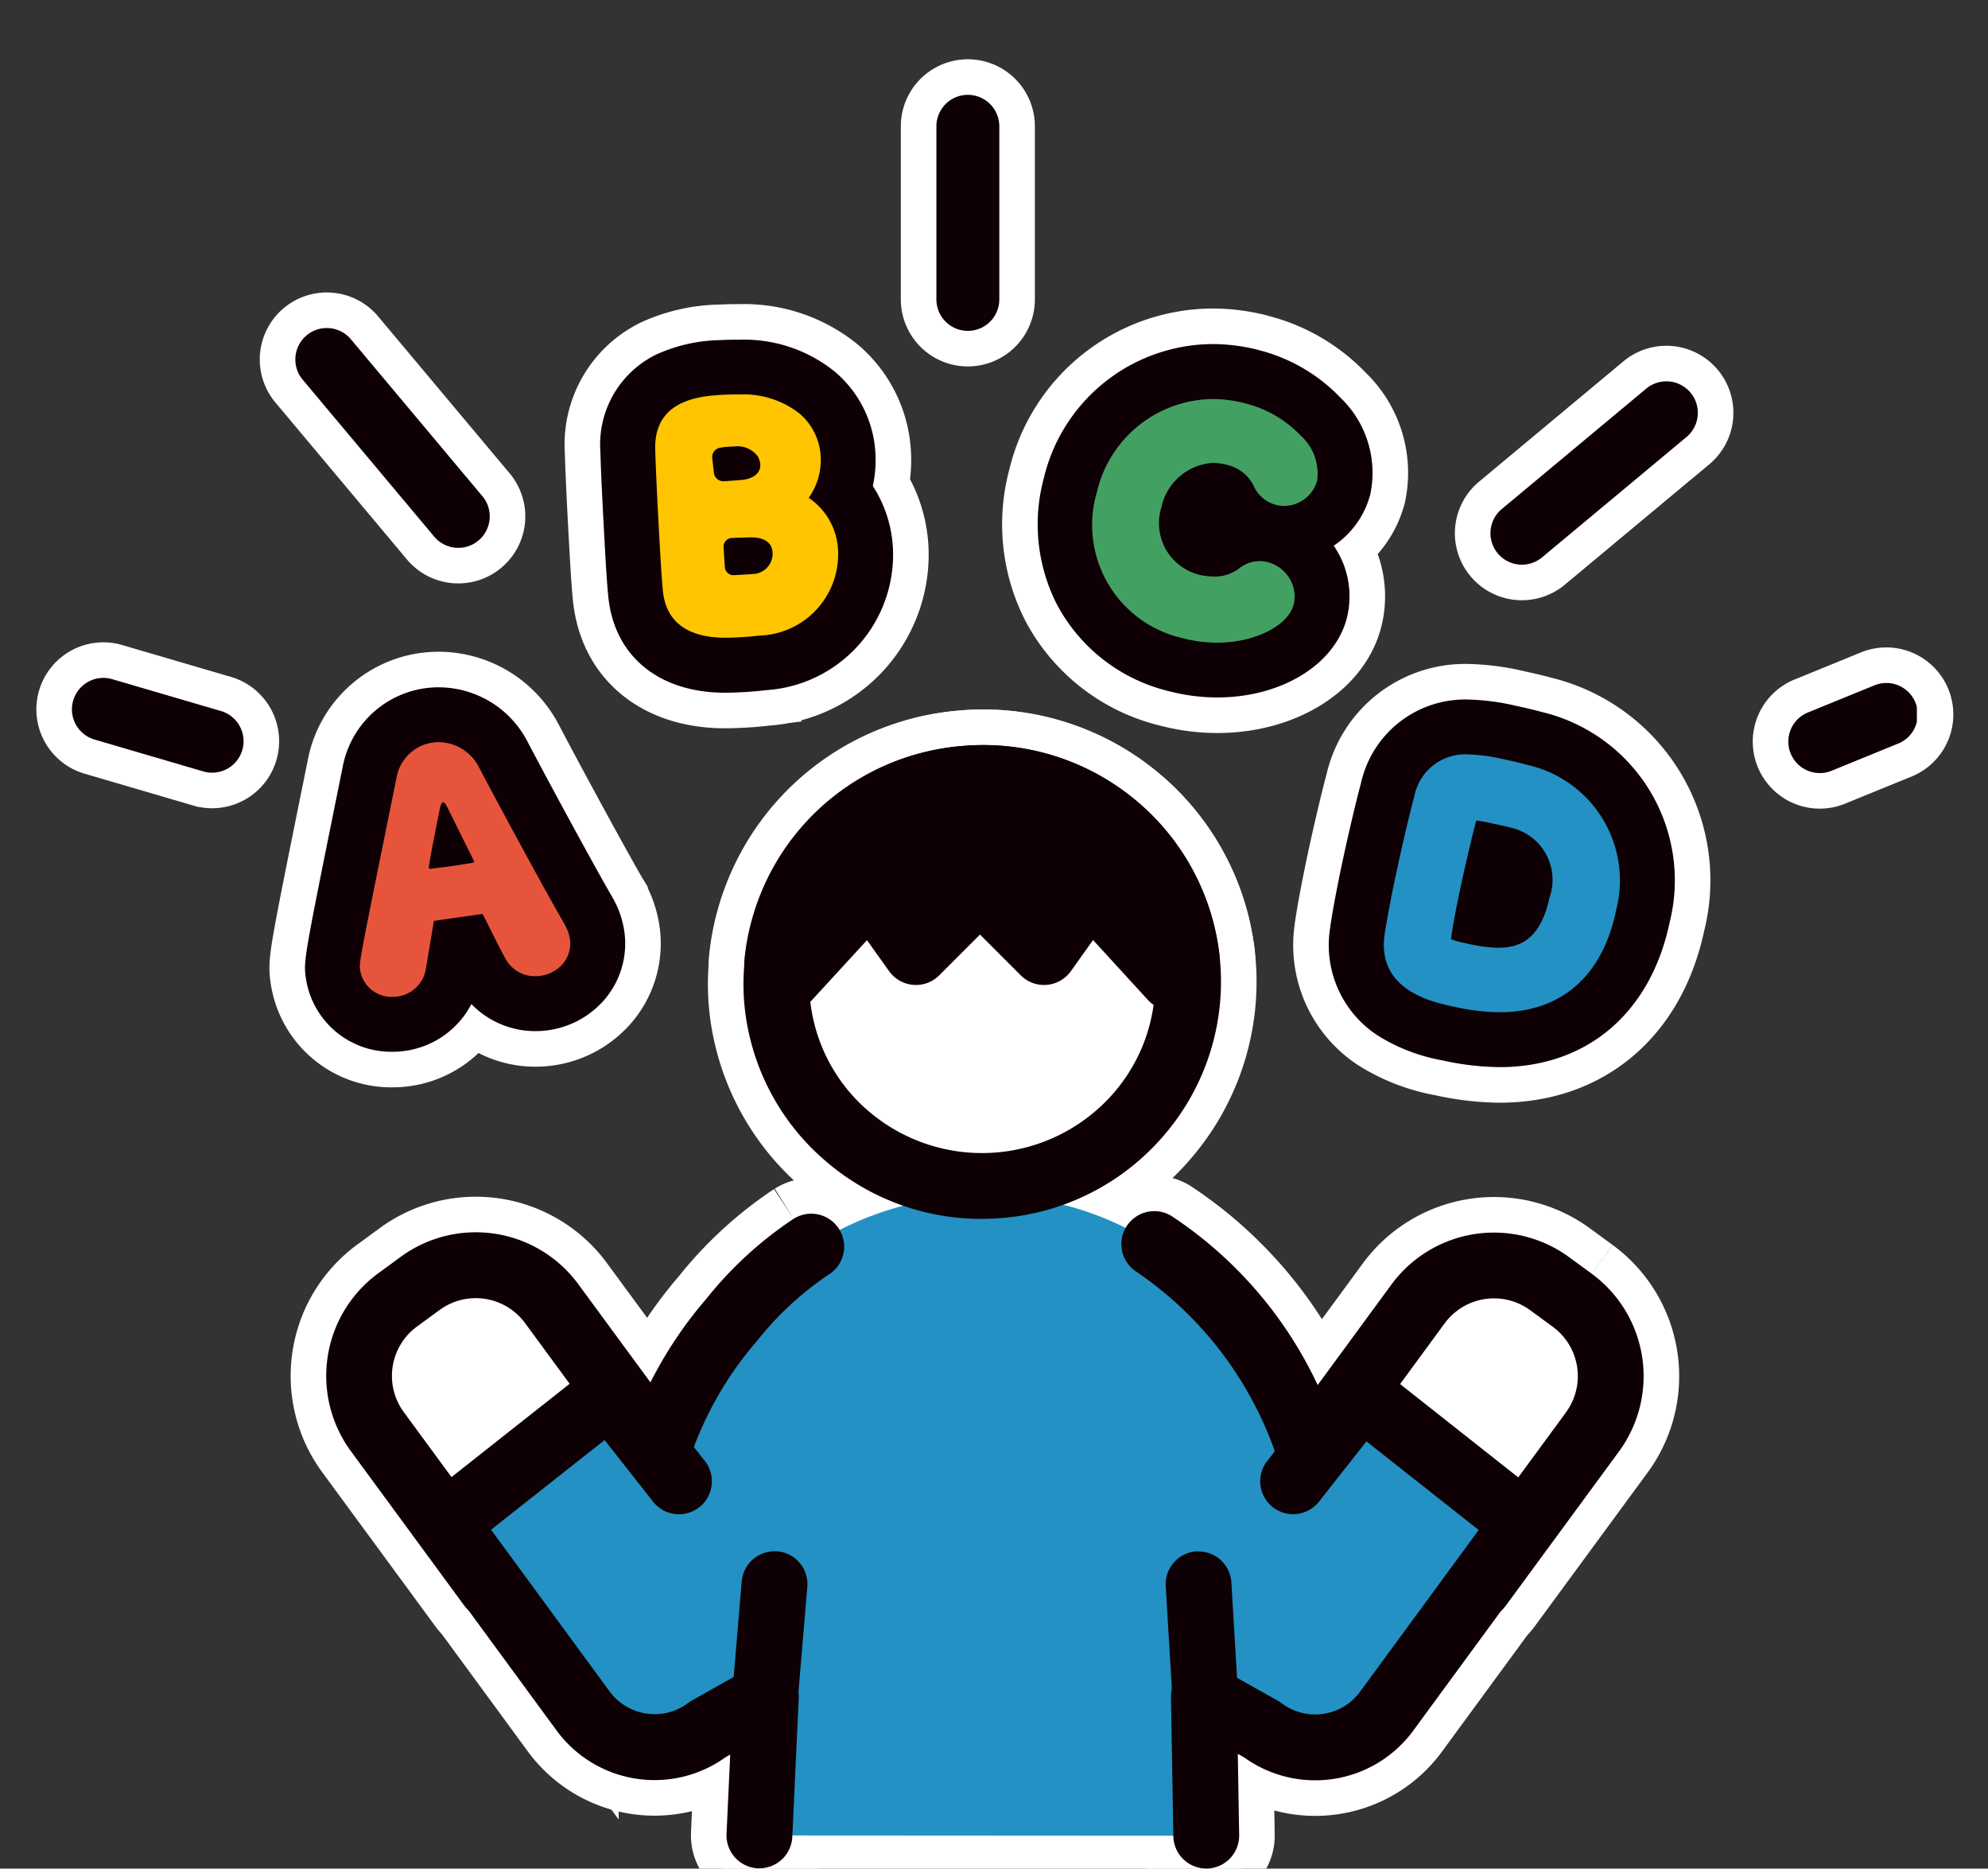 <svg xmlns="http://www.w3.org/2000/svg" xmlns:xlink="http://www.w3.org/1999/xlink" width="83.856" height="78.81" viewBox="0 0 83.856 78.81">
  <rect x="0" y="0" width="83.856" height="78.81" fill="#333333" stroke="none"/>
  <defs>
    <clipPath id="clip-path">
      <rect id="長方形_36" data-name="長方形 36" width="83.856" height="78.81" transform="translate(-3 -4)" fill="#fff" stroke="#fff" stroke-width="3"/>
    </clipPath>
    <clipPath id="clip-path-2">
      <rect id="長方形_34" data-name="長方形 34" width="77.856" height="74.81" fill="none"/>
    </clipPath>
  </defs>
  <g id="elementary_schedule_img02" transform="translate(3 4)">
    <g id="グループ_9" data-name="グループ 9" clip-path="url(#clip-path)">
      <path id="パス_180" data-name="パス 180" d="M40.83,156.219l-.956.7a3.969,3.969,0,0,0-.85,5.548l4.779,6.509,7.355-5.4-4.779-6.509a3.969,3.969,0,0,0-5.548-.851" transform="translate(-26.107 -106.092)" fill="#fff" stroke="#fff" stroke-width="3"/>
      <path id="パス_181" data-name="パス 181" d="M44.517,153.267a5.363,5.363,0,0,0-7.489-1.148l-.956.7a5.364,5.364,0,0,0-1.148,7.49l4.779,6.509a1.389,1.389,0,0,0,.909.551,1.425,1.425,0,0,0,.211.016,1.389,1.389,0,0,0,.822-.269l7.355-5.4a1.389,1.389,0,0,0,.3-1.941Zm-3.4,10.789-3.957-5.389a2.58,2.58,0,0,1,.552-3.607l.957-.7a2.582,2.582,0,0,1,3.607.553l3.957,5.389Z" transform="translate(-23.127 -103.111)" fill="#fff" stroke="#fff" stroke-width="3"/>
      <path id="パス_182" data-name="パス 182" d="M175.176,156.957l-.956-.7a3.969,3.969,0,0,0-5.548.851l-4.779,6.509,7.355,5.4,4.779-6.509a3.969,3.969,0,0,0-.851-5.548" transform="translate(-111.855 -106.117)" fill="#fff" stroke="#fff" stroke-width="3"/>
      <path id="パス_183" data-name="パス 183" d="M173.013,152.857l-.956-.7a5.364,5.364,0,0,0-7.49,1.148l-4.779,6.509a1.389,1.389,0,0,0,.3,1.941l7.355,5.4a1.389,1.389,0,0,0,.822.269,1.422,1.422,0,0,0,.21-.016,1.39,1.39,0,0,0,.909-.551l4.779-6.509a5.364,5.364,0,0,0-1.148-7.49m-1.091,5.846-3.957,5.389-5.116-3.756,3.957-5.39a2.583,2.583,0,0,1,3.607-.553l.956.7a2.58,2.58,0,0,1,.553,3.607" transform="translate(-108.87 -103.136)" fill="#fff" stroke="#fff" stroke-width="3"/>
      <path id="パス_184" data-name="パス 184" d="M86.491,156.765h-.365c-2.555-6.934-7.655-10.272-12.7-10.529-.242-.015-.485-.025-.727-.025h-.035c-.114,0-.228-.013-.342-.013-.243,0-.485.01-.727.025a13.357,13.357,0,0,0-9.769,5.226,16.194,16.194,0,0,0-3.047,5.3h-.253l-1.825-2.19-6.934,5.475,5.793,7.9a3.741,3.741,0,0,0,5.262.78l2.449-1.381L63,173.188l18.846.011-.1-5.851,2.449,1.381a3.742,3.742,0,0,0,5.262-.78l5.793-7.9-6.934-5.474Z" transform="translate(-33.964 -99.779)" fill="#fff" stroke="#fff" stroke-width="3"/>
      <path id="パス_185" data-name="パス 185" d="M61.457,148.8a16.082,16.082,0,0,0-3.686,3.38,17.352,17.352,0,0,0-2.465,3.743l-.525-.63a1.389,1.389,0,0,0-1.928-.2l-6.934,5.475a1.388,1.388,0,0,0-.259,1.911l5.793,7.9a5.13,5.13,0,0,0,7.136,1.128l.191-.108-.155,3.345a1.389,1.389,0,0,0,1.323,1.451l.065,0a1.389,1.389,0,0,0,1.386-1.325l.271-5.851a1.388,1.388,0,0,0-2.069-1.274l-2.449,1.38a1.332,1.332,0,0,0-.151.1,2.353,2.353,0,0,1-3.309-.491l-5-6.819,4.821-3.806.959,1.151a1.389,1.389,0,0,0,1.067.5h.253a1.389,1.389,0,0,0,1.313-.934,14.72,14.72,0,0,1,2.784-4.848l.035-.041a13.3,13.3,0,0,1,3.061-2.816,1.389,1.389,0,0,0-1.527-2.32" transform="translate(-30.979 -101.4)" fill="#fff" stroke="#fff" stroke-width="3"/>
      <path id="パス_186" data-name="パス 186" d="M157.311,160.346l-6.934-5.475a1.389,1.389,0,0,0-1.927.2l-.605.726a17.358,17.358,0,0,0-6.274-7.353,1.389,1.389,0,0,0-1.488,2.345,15.321,15.321,0,0,1,5.941,7.839,1.389,1.389,0,0,0,1.3.909h.365a1.39,1.39,0,0,0,1.067-.5l.959-1.151,4.821,3.806-5,6.818a2.353,2.353,0,0,1-3.309.491,1.386,1.386,0,0,0-.151-.1l-2.449-1.381a1.389,1.389,0,0,0-2.07,1.233l.1,5.851a1.389,1.389,0,0,0,1.388,1.366h.023a1.388,1.388,0,0,0,1.365-1.411l-.057-3.428.265.15a5.13,5.13,0,0,0,7.137-1.128l5.792-7.9a1.389,1.389,0,0,0-.259-1.911" transform="translate(-95.164 -101.165)" fill="#fff" stroke="#fff" stroke-width="3"/>
      <path id="パス_187" data-name="パス 187" d="M89.709,193.462a1.39,1.39,0,0,0-1.5,1.267l-.4,4.756a1.389,1.389,0,0,0,1.267,1.5c.04,0,.079,0,.118,0a1.389,1.389,0,0,0,1.382-1.272l.4-4.756a1.389,1.389,0,0,0-1.267-1.5" transform="translate(-59.923 -132.032)" fill="#fff" stroke="#fff" stroke-width="3"/>
      <path id="パス_188" data-name="パス 188" d="M146.7,193.46a1.389,1.389,0,0,0-1.3,1.469l.327,5.486a1.389,1.389,0,0,0,1.385,1.306l.084,0a1.389,1.389,0,0,0,1.3-1.469l-.328-5.486a1.39,1.39,0,0,0-1.469-1.3" transform="translate(-99.228 -132.032)" fill="#fff" stroke="#fff" stroke-width="3"/>
      <path id="パス_189" data-name="パス 189" d="M101.735,90.776a8.6,8.6,0,1,0,9.289,7.946,8.644,8.644,0,0,0-9.289-7.946" transform="translate(-63.933 -61.937)" fill="#fff" stroke="#fff" stroke-width="3"/>
      <path id="パス_190" data-name="パス 190" d="M105.961,88.8a10.092,10.092,0,0,0-16.633,8.3,9.885,9.885,0,0,0,3.463,6.835,10.037,10.037,0,0,0,6.557,2.422c.251,0,.5-.009.756-.028a10.052,10.052,0,0,0,6.887-3.433,9.932,9.932,0,0,0-1.03-14.1M104.9,101.075a7.357,7.357,0,0,1-10.3.753A7.124,7.124,0,0,1,92.1,96.9a7.263,7.263,0,0,1,6.752-7.725q.275-.02.549-.02a7.28,7.28,0,0,1,4.756,1.756,7.155,7.155,0,0,1,.743,10.164" transform="translate(-60.947 -58.952)" fill="#fff" stroke="#fff" stroke-width="3"/>
      <path id="パス_191" data-name="パス 191" d="M101.824,90.777a8.662,8.662,0,0,0-8.018,7.767l.45.629,3.474-3.782,1.93,2.7,2.7-2.7,2.7,2.7L107,95.384l3.469,3.79.608-.851a8.649,8.649,0,0,0-9.25-7.545" transform="translate(-64.021 -61.938)" fill="#fff" stroke="#fff" stroke-width="3"/>
      <path id="パス_192" data-name="パス 192" d="M98.737,86.406a10.018,10.018,0,0,0-9.3,9.02,1.391,1.391,0,0,0,.252.94l.449.629a1.389,1.389,0,0,0,1.045.579l.085,0a1.387,1.387,0,0,0,1.022-.449l2.316-2.521.935,1.308a1.389,1.389,0,0,0,2.112.175l1.72-1.72,1.72,1.72a1.389,1.389,0,0,0,2.112-.175l.938-1.314,2.311,2.525a1.389,1.389,0,0,0,2.154-.13l.608-.851a1.39,1.39,0,0,0,.249-.973,10.018,10.018,0,0,0-10.73-8.765m.1,1.385h0Zm5.087,3.221a1.389,1.389,0,0,0-1.046.579l-.982,1.375-1.542-1.542a1.389,1.389,0,0,0-1.964,0l-1.542,1.542L95.874,91.6a1.389,1.389,0,0,0-1.045-.579l-.085,0a1.384,1.384,0,0,0-.185.012,7.385,7.385,0,0,1,9.879.047,1.381,1.381,0,0,0-.51-.064" transform="translate(-61.036 -58.952)" fill="#fff" stroke="#fff" stroke-width="3"/>
      <path id="パス_193" data-name="パス 193" d="M69.71,168.7a1.389,1.389,0,1,0-2.182,1.718l2.882,3.661a1.389,1.389,0,1,0,2.182-1.718Z" transform="translate(-45.883 -114.773)" fill="#fff" stroke="#fff" stroke-width="3"/>
      <path id="パス_194" data-name="パス 194" d="M163.165,168.466a1.388,1.388,0,0,0-1.95.232l-2.882,3.661a1.389,1.389,0,1,0,2.182,1.718l2.882-3.661a1.389,1.389,0,0,0-.232-1.95" transform="translate(-107.857 -114.773)" fill="#fff" stroke="#fff" stroke-width="3"/>
      <path id="パス_195" data-name="パス 195" d="M6.321,78.822,1.7,77.468a1.327,1.327,0,0,0-.746,2.546l4.62,1.354a1.327,1.327,0,0,0,.746-2.547" transform="translate(0 -52.834)" fill="#fff" stroke="#fff" stroke-width="3"/>
      <path id="パス_196" data-name="パス 196" d="M116.276,0a1.327,1.327,0,0,0-1.327,1.327v7.3a1.327,1.327,0,0,0,2.654,0v-7.3A1.327,1.327,0,0,0,116.276,0" transform="translate(-78.451)" fill="#fff" stroke="#fff" stroke-width="3"/>
      <path id="パス_197" data-name="パス 197" d="M32.07,31.378a1.327,1.327,0,0,0-2.033,1.705L35.583,39.7a1.327,1.327,0,1,0,2.033-1.705Z" transform="translate(-20.288 -21.092)" fill="#fff" stroke="#fff" stroke-width="3"/>
      <path id="パス_198" data-name="パス 198" d="M231.806,78.268l-2.729,1.114a1.327,1.327,0,1,0,1,2.457l2.729-1.114a1.327,1.327,0,1,0-1-2.457" transform="translate(-155.778 -53.349)" fill="#fff" stroke="#fff" stroke-width="3"/>
      <path id="パス_199" data-name="パス 199" d="M195.137,38.364l-6.087,5.073a1.327,1.327,0,1,0,1.7,2.038l6.087-5.072a1.327,1.327,0,1,0-1.7-2.039" transform="translate(-128.698 -25.973)" fill="#fff" stroke="#fff" stroke-width="3"/>
      <path id="パス_200" data-name="パス 200" d="M45.535,90.645l-.026-.045c-.475-.79-2.525-4.547-3.6-6.589A3.074,3.074,0,0,0,39.2,82.339a2.96,2.96,0,0,0-2.917,2.454l-.117.577c-1.5,7.382-1.5,7.382-1.424,7.909A2.488,2.488,0,0,0,37.248,95.4a2.624,2.624,0,0,0,.371-.026A2.575,2.575,0,0,0,39.8,93.24c.053-.321.12-.724.2-1.181L40.386,92c.285.57.5.99.637,1.225a2.549,2.549,0,0,0,2.247,1.3,2.778,2.778,0,0,0,.385-.027,2.676,2.676,0,0,0,1.585-.822,2.477,2.477,0,0,0,.638-2.042,2.808,2.808,0,0,0-.343-.991" transform="translate(-23.691 -56.195)" fill="#fff" stroke="#fff" stroke-width="3"/>
      <path id="パス_201" data-name="パス 201" d="M48.324,94.224c-.081-.162-.142-.253-.2-.253h-.008c-.049.007-.1.1-.137.311-.092.416-.471,2.354-.458,2.443,0,.033.021.05.061.05l.027,0c.2-.028.564-.07.91-.119s.7-.11.838-.13c.059-.008.078-.021.073-.051a.109.109,0,0,0-.017-.048c-.438-.885-.862-1.741-1.089-2.2" transform="translate(-32.432 -64.134)" fill="#fff" stroke="#fff" stroke-width="3"/>
      <path id="パス_202" data-name="パス 202" d="M44.056,87.6l-.01-.018-.025-.044,0-.007-.008-.013c-.42-.7-2.439-4.387-3.562-6.53A4.228,4.228,0,0,0,36.7,78.695a4.184,4.184,0,0,0-.577.04,4.12,4.12,0,0,0-3.475,3.346l-.116.572C31,90.231,31,90.231,31.1,90.955a3.637,3.637,0,0,0,3.657,3.111,3.81,3.81,0,0,0,.526-.037,3.732,3.732,0,0,0,2.8-1.974,3.755,3.755,0,0,0,2.7,1.141,3.913,3.913,0,0,0,.544-.038A3.838,3.838,0,0,0,43.6,91.975a3.632,3.632,0,0,0,.933-2.991,4,4,0,0,0-.476-1.387M41.9,90.4a1.516,1.516,0,0,1-.9.463,1.564,1.564,0,0,1-.221.016,1.4,1.4,0,0,1-1.241-.711c-.167-.284-.481-.916-.879-1.714l-.1-.2c-.217.029-.489.068-.758.106-.415.059-.934.133-1.3.188l-.108.644c-.09.535-.169,1.007-.229,1.373a1.4,1.4,0,0,1-1.2,1.17,1.462,1.462,0,0,1-.208.015,1.34,1.34,0,0,1-1.365-1.122c-.047-.329-.047-.329,1.412-7.516l.117-.577a1.81,1.81,0,0,1,1.528-1.509,1.852,1.852,0,0,1,.256-.018A1.921,1.921,0,0,1,38.4,82.061c1.079,2.059,3.148,5.849,3.629,6.648l0,.006,0,.006a1.666,1.666,0,0,1,.208.589A1.31,1.31,0,0,1,41.9,90.4" transform="translate(-21.199 -53.708)" fill="#fff" stroke="#fff" stroke-width="3"/>
      <path id="パス_203" data-name="パス 203" d="M83.019,41.415a3.924,3.924,0,0,0,.225-1.544,3.7,3.7,0,0,0-1.335-2.655,4.966,4.966,0,0,0-3.223-1.052h-.134c-.153,0-.391,0-.648.017-3.352.188-4,2.01-3.951,3.5.02.825.105,2.506.171,3.7.052.927.1,1.8.154,2.309.168,1.913,1.58,3.054,3.777,3.054.25,0,.5-.012.731-.025.34-.019.676-.052.84-.073a4.6,4.6,0,0,0,4.353-4.761,4.1,4.1,0,0,0-.96-2.464" transform="translate(-50.47 -24.681)" fill="#fff" stroke="#fff" stroke-width="3"/>
      <path id="パス_204" data-name="パス 204" d="M81.8,38.694a5.077,5.077,0,0,0,.111-1.374,4.836,4.836,0,0,0-1.749-3.479,6.086,6.086,0,0,0-3.953-1.321h-.146c-.246,0-.486.006-.713.019a6.761,6.761,0,0,0-2.679.605,4.217,4.217,0,0,0-2.363,4.084c.021.84.106,2.53.173,3.725.052.931.1,1.811.158,2.365.231,2.524,2.118,4.091,4.928,4.091.282,0,.549-.013.8-.026.38-.021.73-.056.924-.081a5.728,5.728,0,0,0,5.359-5.974,5.329,5.329,0,0,0-.846-2.633M77.006,45c-.155.02-.459.05-.771.067-.212.012-.439.023-.666.023-1.117,0-2.479-.349-2.625-2-.052-.5-.1-1.359-.151-2.271-.066-1.18-.15-2.847-.17-3.66-.069-2.15,1.983-2.265,2.859-2.314.232-.013.446-.016.583-.016h.122a3.851,3.851,0,0,1,2.493.783,2.547,2.547,0,0,1,.921,1.831,2.739,2.739,0,0,1-.505,1.746,2.819,2.819,0,0,1,1.24,2.262A3.429,3.429,0,0,1,77.006,45" transform="translate(-47.984 -22.194)" fill="#fff" stroke="#fff" stroke-width="3"/>
      <path id="パス_205" data-name="パス 205" d="M86.451,48.118c.549-.064.937-.407.639-.985a1.071,1.071,0,0,0-1.008-.419,3.769,3.769,0,0,0-.583.05.4.4,0,0,0-.334.437l.071.625a.4.4,0,0,0,.393.352h.025c.288-.018.66-.043.8-.059" transform="translate(-58.122 -31.882)" fill="#fff" stroke="#fff" stroke-width="3"/>
      <path id="パス_206" data-name="パス 206" d="M87.887,58.778h-.009c-.081,0-.516.012-.847.024a.366.366,0,0,0-.35.388c.021.365.038.64.054.848a.362.362,0,0,0,.362.335h.02c.327-.018.779-.044.87-.054a.857.857,0,0,0,.759-.911c-.022-.395-.326-.618-.859-.629" transform="translate(-59.159 -40.115)" fill="#fff" stroke="#fff" stroke-width="3"/>
      <path id="パス_207" data-name="パス 207" d="M146.422,46.708a2.007,2.007,0,1,0,2.007,2.007,2.007,2.007,0,0,0-2.007-2.007" transform="translate(-98.561 -31.878)" fill="#fff" stroke="#fff" stroke-width="3"/>
      <path id="パス_208" data-name="パス 208" d="M139.953,36.97a6.627,6.627,0,0,0-1.675-.22,6.215,6.215,0,0,0-6,4.8,6.3,6.3,0,0,0,.463,4.492,6.019,6.019,0,0,0,3.995,3.072,6.88,6.88,0,0,0,1.739.227c2.144,0,3.972-1.04,4.345-2.471a2.6,2.6,0,0,0-.327-2.032,2.686,2.686,0,0,0-1.574-1.166,2.589,2.589,0,0,0-.651-.084,2.556,2.556,0,0,0-1.616.582.675.675,0,0,1-.331.064,1.418,1.418,0,0,1-.355-.047,1.032,1.032,0,0,1-.721-1.422c.106-.4.471-1.006,1.043-1.006a1.16,1.16,0,0,1,.29.04.711.711,0,0,1,.357.191,2.612,2.612,0,0,0,1.728,1.5,2.526,2.526,0,0,0,.639.082,2.628,2.628,0,0,0,2.511-1.935,3.262,3.262,0,0,0-.987-3,6.032,6.032,0,0,0-2.869-1.671" transform="translate(-90.129 -25.081)" fill="#fff" stroke="#fff" stroke-width="3"/>
      <path id="パス_209" data-name="パス 209" d="M137.758,33.363a7.779,7.779,0,0,0-1.967-.258,7.358,7.358,0,0,0-7.123,5.664,7.451,7.451,0,0,0,.554,5.316,7.271,7.271,0,0,0,4.73,3.66,8.055,8.055,0,0,0,2.031.264c2.7,0,4.953-1.372,5.466-3.336a3.76,3.76,0,0,0-.467-2.939c-.027-.042-.054-.084-.083-.125a3.744,3.744,0,0,0,1.542-2.166,4.385,4.385,0,0,0-1.26-4.078,7.2,7.2,0,0,0-3.424-2m2.444,5.495a1.455,1.455,0,0,1-1.392,1.071,1.377,1.377,0,0,1-.346-.044,1.448,1.448,0,0,1-.961-.846,1.673,1.673,0,0,0-1.125-.846,2.324,2.324,0,0,0-.583-.078,2.368,2.368,0,0,0-2.163,1.871,2.24,2.24,0,0,0,1.548,2.834,2.583,2.583,0,0,0,.648.085,1.693,1.693,0,0,0,1.053-.317,1.385,1.385,0,0,1,1.255-.283,1.516,1.516,0,0,1,.886.662,1.437,1.437,0,0,1,.187,1.123c-.235.9-1.653,1.607-3.226,1.607a5.717,5.717,0,0,1-1.446-.189,4.89,4.89,0,0,1-3.63-6.152,5.072,5.072,0,0,1,4.883-3.935,5.462,5.462,0,0,1,1.382.183,4.86,4.86,0,0,1,2.315,1.34,2.158,2.158,0,0,1,.714,1.916" transform="translate(-87.641 -22.594)" fill="#fff" stroke="#fff" stroke-width="3"/>
      <path id="パス_210" data-name="パス 210" d="M178.259,84.454c-.185-.052-.557-.147-1-.24a8.822,8.822,0,0,0-1.846-.252,3.358,3.358,0,0,0-3.389,2.665c-.17.627-.5,2.007-.784,3.329-.21.984-.4,1.981-.492,2.614-.216,1.553.27,3.563,3.816,4.318a10.281,10.281,0,0,0,2.187.263c3.136,0,5.335-1.881,6.033-5.161a6.153,6.153,0,0,0-4.53-7.536m-.527,6.459c-.255,1.2-.653,1.2-1.037,1.2a3.792,3.792,0,0,1-.668-.071c.057-.3.124-.635.2-.987.133-.625.279-1.266.406-1.8l.341.079c.866.184.89.962.758,1.582" transform="translate(-116.507 -57.303)" fill="#fff" stroke="#fff" stroke-width="3"/>
      <path id="パス_211" data-name="パス 211" d="M185.816,96.679l-.008,0-.008,0c-.005,0-.492-.117-.907-.2a3.393,3.393,0,0,0-.514-.083c-.143.522-.436,1.746-.682,2.9-.193.909-.335,1.686-.383,2.1a4.225,4.225,0,0,0,.664.179,6.385,6.385,0,0,0,1.32.18c.8,0,1.77-.24,2.169-2.114a2.251,2.251,0,0,0-1.649-2.955" transform="translate(-125.109 -65.784)" fill="#fff" stroke="#fff" stroke-width="3"/>
      <path id="パス_212" data-name="パス 212" d="M176.091,80.852c-.261-.074-.68-.175-1.066-.257a9.919,9.919,0,0,0-2.088-.278,4.5,4.5,0,0,0-4.5,3.512c-.18.666-.512,2.043-.8,3.4-.217,1.02-.405,2.02-.5,2.673l0,.011,0,.011a4.546,4.546,0,0,0,2,4.561,7.666,7.666,0,0,0,2.715,1.048,11.524,11.524,0,0,0,2.43.288c3.677,0,6.356-2.272,7.165-6.078a7.3,7.3,0,0,0-5.349-8.891m3.086,8.409c-.582,2.737-2.323,4.245-4.9,4.245a9.236,9.236,0,0,1-1.948-.238c-.884-.188-3.234-.688-2.908-3.026.09-.6.272-1.57.477-2.533.277-1.3.6-2.654.769-3.268a2.192,2.192,0,0,1,2.272-1.811h0a7.874,7.874,0,0,1,1.6.227c.387.082.742.171.921.222a4.991,4.991,0,0,1,3.713,6.181" transform="translate(-114.026 -54.815)" fill="#fff" stroke="#fff" stroke-width="3"/>
    </g>
    <g id="グループ_8" data-name="グループ 8" clip-path="url(#clip-path-2)">
      <path id="パス_122" data-name="パス 122" d="M40.83,156.219l-.956.7a3.969,3.969,0,0,0-.85,5.548l4.779,6.509,7.355-5.4-4.779-6.509a3.969,3.969,0,0,0-5.548-.851" transform="translate(-26.107 -106.092)" fill="#fff"/>
      <path id="パス_123" data-name="パス 123" d="M44.517,153.267a5.363,5.363,0,0,0-7.489-1.148l-.956.7a5.364,5.364,0,0,0-1.148,7.49l4.779,6.509a1.389,1.389,0,0,0,.909.551,1.425,1.425,0,0,0,.211.016,1.389,1.389,0,0,0,.822-.269l7.355-5.4a1.389,1.389,0,0,0,.3-1.941Zm-3.4,10.789-3.957-5.389a2.58,2.58,0,0,1,.552-3.607l.957-.7a2.582,2.582,0,0,1,3.607.553l3.957,5.389Z" transform="translate(-23.127 -103.111)" fill="#0e0004"/>
      <path id="パス_124" data-name="パス 124" d="M175.176,156.957l-.956-.7a3.969,3.969,0,0,0-5.548.851l-4.779,6.509,7.355,5.4,4.779-6.509a3.969,3.969,0,0,0-.851-5.548" transform="translate(-111.855 -106.117)" fill="#fff"/>
      <path id="パス_125" data-name="パス 125" d="M173.013,152.857l-.956-.7a5.364,5.364,0,0,0-7.49,1.148l-4.779,6.509a1.389,1.389,0,0,0,.3,1.941l7.355,5.4a1.389,1.389,0,0,0,.822.269,1.422,1.422,0,0,0,.21-.016,1.39,1.39,0,0,0,.909-.551l4.779-6.509a5.364,5.364,0,0,0-1.148-7.49m-1.091,5.846-3.957,5.389-5.116-3.756,3.957-5.39a2.583,2.583,0,0,1,3.607-.553l.956.7a2.58,2.58,0,0,1,.553,3.607" transform="translate(-108.87 -103.136)" fill="#0e0004"/>
      <path id="パス_126" data-name="パス 126" d="M86.491,156.765h-.365c-2.555-6.934-7.655-10.272-12.7-10.529-.242-.015-.485-.025-.727-.025h-.035c-.114,0-.228-.013-.342-.013-.243,0-.485.01-.727.025a13.357,13.357,0,0,0-9.769,5.226,16.194,16.194,0,0,0-3.047,5.3h-.253l-1.825-2.19-6.934,5.475,5.793,7.9a3.741,3.741,0,0,0,5.262.78l2.449-1.381L63,173.188l18.846.011-.1-5.851,2.449,1.381a3.742,3.742,0,0,0,5.262-.78l5.793-7.9-6.934-5.474Z" transform="translate(-33.964 -99.779)" fill="#2391c4"/>
      <path id="パス_127" data-name="パス 127" d="M61.457,148.8a16.082,16.082,0,0,0-3.686,3.38,17.352,17.352,0,0,0-2.465,3.743l-.525-.63a1.389,1.389,0,0,0-1.928-.2l-6.934,5.475a1.388,1.388,0,0,0-.259,1.911l5.793,7.9a5.13,5.13,0,0,0,7.136,1.128l.191-.108-.155,3.345a1.389,1.389,0,0,0,1.323,1.451l.065,0a1.389,1.389,0,0,0,1.386-1.325l.271-5.851a1.388,1.388,0,0,0-2.069-1.274l-2.449,1.38a1.332,1.332,0,0,0-.151.1,2.353,2.353,0,0,1-3.309-.491l-5-6.819,4.821-3.806.959,1.151a1.389,1.389,0,0,0,1.067.5h.253a1.389,1.389,0,0,0,1.313-.934,14.72,14.72,0,0,1,2.784-4.848l.035-.041a13.3,13.3,0,0,1,3.061-2.816,1.389,1.389,0,0,0-1.527-2.32" transform="translate(-30.979 -101.4)" fill="#0e0004"/>
      <path id="パス_128" data-name="パス 128" d="M157.311,160.346l-6.934-5.475a1.389,1.389,0,0,0-1.927.2l-.605.726a17.358,17.358,0,0,0-6.274-7.353,1.389,1.389,0,0,0-1.488,2.345,15.321,15.321,0,0,1,5.941,7.839,1.389,1.389,0,0,0,1.3.909h.365a1.39,1.39,0,0,0,1.067-.5l.959-1.151,4.821,3.806-5,6.818a2.353,2.353,0,0,1-3.309.491,1.386,1.386,0,0,0-.151-.1l-2.449-1.381a1.389,1.389,0,0,0-2.07,1.233l.1,5.851a1.389,1.389,0,0,0,1.388,1.366h.023a1.388,1.388,0,0,0,1.365-1.411l-.057-3.428.265.15a5.13,5.13,0,0,0,7.137-1.128l5.792-7.9a1.389,1.389,0,0,0-.259-1.911" transform="translate(-95.164 -101.165)" fill="#0e0004"/>
      <path id="パス_129" data-name="パス 129" d="M89.709,193.462a1.39,1.39,0,0,0-1.5,1.267l-.4,4.756a1.389,1.389,0,0,0,1.267,1.5c.04,0,.079,0,.118,0a1.389,1.389,0,0,0,1.382-1.272l.4-4.756a1.389,1.389,0,0,0-1.267-1.5" transform="translate(-59.923 -132.032)" fill="#0e0004"/>
      <path id="パス_130" data-name="パス 130" d="M146.7,193.46a1.389,1.389,0,0,0-1.3,1.469l.327,5.486a1.389,1.389,0,0,0,1.385,1.306l.084,0a1.389,1.389,0,0,0,1.3-1.469l-.328-5.486a1.39,1.39,0,0,0-1.469-1.3" transform="translate(-99.228 -132.032)" fill="#0e0004"/>
      <path id="パス_131" data-name="パス 131" d="M101.735,90.776a8.6,8.6,0,1,0,9.289,7.946,8.644,8.644,0,0,0-9.289-7.946" transform="translate(-63.933 -61.937)" fill="#fff"/>
      <path id="パス_132" data-name="パス 132" d="M105.961,88.8a10.092,10.092,0,0,0-16.633,8.3,9.885,9.885,0,0,0,3.463,6.835,10.037,10.037,0,0,0,6.557,2.422c.251,0,.5-.009.756-.028a10.052,10.052,0,0,0,6.887-3.433,9.932,9.932,0,0,0-1.03-14.1M104.9,101.075a7.357,7.357,0,0,1-10.3.753A7.124,7.124,0,0,1,92.1,96.9a7.263,7.263,0,0,1,6.752-7.725q.275-.02.549-.02a7.28,7.28,0,0,1,4.756,1.756,7.155,7.155,0,0,1,.743,10.164" transform="translate(-60.947 -58.952)" fill="#0e0004"/>
      <path id="パス_133" data-name="パス 133" d="M101.824,90.777a8.662,8.662,0,0,0-8.018,7.767l.45.629,3.474-3.782,1.93,2.7,2.7-2.7,2.7,2.7L107,95.384l3.469,3.79.608-.851a8.649,8.649,0,0,0-9.25-7.545" transform="translate(-64.021 -61.938)" fill="#0e0004"/>
      <path id="パス_134" data-name="パス 134" d="M98.737,86.406a10.018,10.018,0,0,0-9.3,9.02,1.391,1.391,0,0,0,.252.94l.449.629a1.389,1.389,0,0,0,1.045.579l.085,0a1.387,1.387,0,0,0,1.022-.449l2.316-2.521.935,1.308a1.389,1.389,0,0,0,2.112.175l1.72-1.72,1.72,1.72a1.389,1.389,0,0,0,2.112-.175l.938-1.314,2.311,2.525a1.389,1.389,0,0,0,2.154-.13l.608-.851a1.39,1.39,0,0,0,.249-.973,10.018,10.018,0,0,0-10.73-8.765m.1,1.385h0Zm5.087,3.221a1.389,1.389,0,0,0-1.046.579l-.982,1.375-1.542-1.542a1.389,1.389,0,0,0-1.964,0l-1.542,1.542L95.874,91.6a1.389,1.389,0,0,0-1.045-.579l-.085,0a1.384,1.384,0,0,0-.185.012,7.385,7.385,0,0,1,9.879.047,1.381,1.381,0,0,0-.51-.064" transform="translate(-61.036 -58.952)" fill="#0e0004"/>
      <path id="パス_135" data-name="パス 135" d="M69.71,168.7a1.389,1.389,0,1,0-2.182,1.718l2.882,3.661a1.389,1.389,0,1,0,2.182-1.718Z" transform="translate(-45.883 -114.773)" fill="#0e0004"/>
      <path id="パス_136" data-name="パス 136" d="M163.165,168.466a1.388,1.388,0,0,0-1.95.232l-2.882,3.661a1.389,1.389,0,1,0,2.182,1.718l2.882-3.661a1.389,1.389,0,0,0-.232-1.95" transform="translate(-107.857 -114.773)" fill="#0e0004"/>
      <path id="パス_137" data-name="パス 137" d="M6.321,78.822,1.7,77.468a1.327,1.327,0,0,0-.746,2.546l4.62,1.354a1.327,1.327,0,0,0,.746-2.547" transform="translate(0 -52.834)" fill="#0e0004"/>
      <path id="パス_138" data-name="パス 138" d="M116.276,0a1.327,1.327,0,0,0-1.327,1.327v7.3a1.327,1.327,0,0,0,2.654,0v-7.3A1.327,1.327,0,0,0,116.276,0" transform="translate(-78.451)" fill="#0e0004"/>
      <path id="パス_139" data-name="パス 139" d="M32.07,31.378a1.327,1.327,0,0,0-2.033,1.705L35.583,39.7a1.327,1.327,0,1,0,2.033-1.705Z" transform="translate(-20.288 -21.092)" fill="#0e0004"/>
      <path id="パス_140" data-name="パス 140" d="M231.806,78.268l-2.729,1.114a1.327,1.327,0,1,0,1,2.457l2.729-1.114a1.327,1.327,0,1,0-1-2.457" transform="translate(-155.778 -53.349)" fill="#0e0004"/>
      <path id="パス_141" data-name="パス 141" d="M195.137,38.364l-6.087,5.073a1.327,1.327,0,1,0,1.7,2.038l6.087-5.072a1.327,1.327,0,1,0-1.7-2.039" transform="translate(-128.698 -25.973)" fill="#0e0004"/>
      <path id="パス_142" data-name="パス 142" d="M45.535,90.645l-.026-.045c-.475-.79-2.525-4.547-3.6-6.589A3.074,3.074,0,0,0,39.2,82.339a2.96,2.96,0,0,0-2.917,2.454l-.117.577c-1.5,7.382-1.5,7.382-1.424,7.909A2.488,2.488,0,0,0,37.248,95.4a2.624,2.624,0,0,0,.371-.026A2.575,2.575,0,0,0,39.8,93.24c.053-.321.12-.724.2-1.181L40.386,92c.285.57.5.99.637,1.225a2.549,2.549,0,0,0,2.247,1.3,2.778,2.778,0,0,0,.385-.027,2.676,2.676,0,0,0,1.585-.822,2.477,2.477,0,0,0,.638-2.042,2.808,2.808,0,0,0-.343-.991" transform="translate(-23.691 -56.195)" fill="#e6553b"/>
      <path id="パス_143" data-name="パス 143" d="M48.324,94.224c-.081-.162-.142-.253-.2-.253h-.008c-.049.007-.1.1-.137.311-.092.416-.471,2.354-.458,2.443,0,.033.021.05.061.05l.027,0c.2-.028.564-.07.91-.119s.7-.11.838-.13c.059-.008.078-.021.073-.051a.109.109,0,0,0-.017-.048c-.438-.885-.862-1.741-1.089-2.2" transform="translate(-32.432 -64.134)" fill="#0e0004"/>
      <path id="パス_144" data-name="パス 144" d="M44.056,87.6l-.01-.018-.025-.044,0-.007-.008-.013c-.42-.7-2.439-4.387-3.562-6.53A4.228,4.228,0,0,0,36.7,78.695a4.184,4.184,0,0,0-.577.04,4.12,4.12,0,0,0-3.475,3.346l-.116.572C31,90.231,31,90.231,31.1,90.955a3.637,3.637,0,0,0,3.657,3.111,3.81,3.81,0,0,0,.526-.037,3.732,3.732,0,0,0,2.8-1.974,3.755,3.755,0,0,0,2.7,1.141,3.913,3.913,0,0,0,.544-.038A3.838,3.838,0,0,0,43.6,91.975a3.632,3.632,0,0,0,.933-2.991,4,4,0,0,0-.476-1.387M41.9,90.4a1.516,1.516,0,0,1-.9.463,1.564,1.564,0,0,1-.221.016,1.4,1.4,0,0,1-1.241-.711c-.167-.284-.481-.916-.879-1.714l-.1-.2c-.217.029-.489.068-.758.106-.415.059-.934.133-1.3.188l-.108.644c-.09.535-.169,1.007-.229,1.373a1.4,1.4,0,0,1-1.2,1.17,1.462,1.462,0,0,1-.208.015,1.34,1.34,0,0,1-1.365-1.122c-.047-.329-.047-.329,1.412-7.516l.117-.577a1.81,1.81,0,0,1,1.528-1.509,1.852,1.852,0,0,1,.256-.018A1.921,1.921,0,0,1,38.4,82.061c1.079,2.059,3.148,5.849,3.629,6.648l0,.006,0,.006a1.666,1.666,0,0,1,.208.589A1.31,1.31,0,0,1,41.9,90.4" transform="translate(-21.199 -53.708)" fill="#0e0004"/>
      <path id="パス_145" data-name="パス 145" d="M83.019,41.415a3.924,3.924,0,0,0,.225-1.544,3.7,3.7,0,0,0-1.335-2.655,4.966,4.966,0,0,0-3.223-1.052h-.134c-.153,0-.391,0-.648.017-3.352.188-4,2.01-3.951,3.5.02.825.105,2.506.171,3.7.052.927.1,1.8.154,2.309.168,1.913,1.58,3.054,3.777,3.054.25,0,.5-.012.731-.025.34-.019.676-.052.84-.073a4.6,4.6,0,0,0,4.353-4.761,4.1,4.1,0,0,0-.96-2.464" transform="translate(-50.47 -24.681)" fill="#ffc500"/>
      <path id="パス_146" data-name="パス 146" d="M81.8,38.694a5.077,5.077,0,0,0,.111-1.374,4.836,4.836,0,0,0-1.749-3.479,6.086,6.086,0,0,0-3.953-1.321h-.146c-.246,0-.486.006-.713.019a6.761,6.761,0,0,0-2.679.605,4.217,4.217,0,0,0-2.363,4.084c.021.84.106,2.53.173,3.725.052.931.1,1.811.158,2.365.231,2.524,2.118,4.091,4.928,4.091.282,0,.549-.013.8-.026.38-.021.73-.056.924-.081a5.728,5.728,0,0,0,5.359-5.974,5.329,5.329,0,0,0-.846-2.633M77.006,45c-.155.02-.459.05-.771.067-.212.012-.439.023-.666.023-1.117,0-2.479-.349-2.625-2-.052-.5-.1-1.359-.151-2.271-.066-1.18-.15-2.847-.17-3.66-.069-2.15,1.983-2.265,2.859-2.314.232-.013.446-.016.583-.016h.122a3.851,3.851,0,0,1,2.493.783,2.547,2.547,0,0,1,.921,1.831,2.739,2.739,0,0,1-.505,1.746,2.819,2.819,0,0,1,1.24,2.262A3.429,3.429,0,0,1,77.006,45" transform="translate(-47.984 -22.194)" fill="#0e0004"/>
      <path id="パス_147" data-name="パス 147" d="M86.451,48.118c.549-.064.937-.407.639-.985a1.071,1.071,0,0,0-1.008-.419,3.769,3.769,0,0,0-.583.05.4.4,0,0,0-.334.437l.071.625a.4.4,0,0,0,.393.352h.025c.288-.018.66-.043.8-.059" transform="translate(-58.122 -31.882)" fill="#0e0004"/>
      <path id="パス_148" data-name="パス 148" d="M87.887,58.778h-.009c-.081,0-.516.012-.847.024a.366.366,0,0,0-.35.388c.021.365.038.64.054.848a.362.362,0,0,0,.362.335h.02c.327-.018.779-.044.87-.054a.857.857,0,0,0,.759-.911c-.022-.395-.326-.618-.859-.629" transform="translate(-59.159 -40.115)" fill="#0e0004"/>
      <path id="パス_149" data-name="パス 149" d="M146.422,46.708a2.007,2.007,0,1,0,2.007,2.007,2.007,2.007,0,0,0-2.007-2.007" transform="translate(-98.561 -31.878)" fill="#0e0004"/>
      <path id="パス_150" data-name="パス 150" d="M139.953,36.97a6.627,6.627,0,0,0-1.675-.22,6.215,6.215,0,0,0-6,4.8,6.3,6.3,0,0,0,.463,4.492,6.019,6.019,0,0,0,3.995,3.072,6.88,6.88,0,0,0,1.739.227c2.144,0,3.972-1.04,4.345-2.471a2.6,2.6,0,0,0-.327-2.032,2.686,2.686,0,0,0-1.574-1.166,2.589,2.589,0,0,0-.651-.084,2.556,2.556,0,0,0-1.616.582.675.675,0,0,1-.331.064,1.418,1.418,0,0,1-.355-.047,1.032,1.032,0,0,1-.721-1.422c.106-.4.471-1.006,1.043-1.006a1.16,1.16,0,0,1,.29.04.711.711,0,0,1,.357.191,2.612,2.612,0,0,0,1.728,1.5,2.526,2.526,0,0,0,.639.082,2.628,2.628,0,0,0,2.511-1.935,3.262,3.262,0,0,0-.987-3,6.032,6.032,0,0,0-2.869-1.671" transform="translate(-90.129 -25.081)" fill="#43a063"/>
      <path id="パス_151" data-name="パス 151" d="M137.758,33.363a7.779,7.779,0,0,0-1.967-.258,7.358,7.358,0,0,0-7.123,5.664,7.451,7.451,0,0,0,.554,5.316,7.271,7.271,0,0,0,4.73,3.66,8.055,8.055,0,0,0,2.031.264c2.7,0,4.953-1.372,5.466-3.336a3.76,3.76,0,0,0-.467-2.939c-.027-.042-.054-.084-.083-.125a3.744,3.744,0,0,0,1.542-2.166,4.385,4.385,0,0,0-1.26-4.078,7.2,7.2,0,0,0-3.424-2m2.444,5.495a1.455,1.455,0,0,1-1.392,1.071,1.377,1.377,0,0,1-.346-.044,1.448,1.448,0,0,1-.961-.846,1.673,1.673,0,0,0-1.125-.846,2.324,2.324,0,0,0-.583-.078,2.368,2.368,0,0,0-2.163,1.871,2.24,2.24,0,0,0,1.548,2.834,2.583,2.583,0,0,0,.648.085,1.693,1.693,0,0,0,1.053-.317,1.385,1.385,0,0,1,1.255-.283,1.516,1.516,0,0,1,.886.662,1.437,1.437,0,0,1,.187,1.123c-.235.9-1.653,1.607-3.226,1.607a5.717,5.717,0,0,1-1.446-.189,4.89,4.89,0,0,1-3.63-6.152,5.072,5.072,0,0,1,4.883-3.935,5.462,5.462,0,0,1,1.382.183,4.86,4.86,0,0,1,2.315,1.34,2.158,2.158,0,0,1,.714,1.916" transform="translate(-87.641 -22.594)" fill="#0e0004"/>
      <path id="パス_152" data-name="パス 152" d="M178.259,84.454c-.185-.052-.557-.147-1-.24a8.822,8.822,0,0,0-1.846-.252,3.358,3.358,0,0,0-3.389,2.665c-.17.627-.5,2.007-.784,3.329-.21.984-.4,1.981-.492,2.614-.216,1.553.27,3.563,3.816,4.318a10.281,10.281,0,0,0,2.187.263c3.136,0,5.335-1.881,6.033-5.161a6.153,6.153,0,0,0-4.53-7.536m-.527,6.459c-.255,1.2-.653,1.2-1.037,1.2a3.792,3.792,0,0,1-.668-.071c.057-.3.124-.635.2-.987.133-.625.279-1.266.406-1.8l.341.079c.866.184.89.962.758,1.582" transform="translate(-116.507 -57.303)" fill="#2391c4"/>
      <path id="パス_153" data-name="パス 153" d="M185.816,96.679l-.008,0-.008,0c-.005,0-.492-.117-.907-.2a3.393,3.393,0,0,0-.514-.083c-.143.522-.436,1.746-.682,2.9-.193.909-.335,1.686-.383,2.1a4.225,4.225,0,0,0,.664.179,6.385,6.385,0,0,0,1.32.18c.8,0,1.77-.24,2.169-2.114a2.251,2.251,0,0,0-1.649-2.955" transform="translate(-125.109 -65.784)" fill="#0e0004"/>
      <path id="パス_154" data-name="パス 154" d="M176.091,80.852c-.261-.074-.68-.175-1.066-.257a9.919,9.919,0,0,0-2.088-.278,4.5,4.5,0,0,0-4.5,3.512c-.18.666-.512,2.043-.8,3.4-.217,1.02-.405,2.02-.5,2.673l0,.011,0,.011a4.546,4.546,0,0,0,2,4.561,7.666,7.666,0,0,0,2.715,1.048,11.524,11.524,0,0,0,2.43.288c3.677,0,6.356-2.272,7.165-6.078a7.3,7.3,0,0,0-5.349-8.891m3.086,8.409c-.582,2.737-2.323,4.245-4.9,4.245a9.236,9.236,0,0,1-1.948-.238c-.884-.188-3.234-.688-2.908-3.026.09-.6.272-1.57.477-2.533.277-1.3.6-2.654.769-3.268a2.192,2.192,0,0,1,2.272-1.811h0a7.874,7.874,0,0,1,1.6.227c.387.082.742.171.921.222a4.991,4.991,0,0,1,3.713,6.181" transform="translate(-114.026 -54.815)" fill="#0e0004"/>
    </g>
  </g>
</svg>
